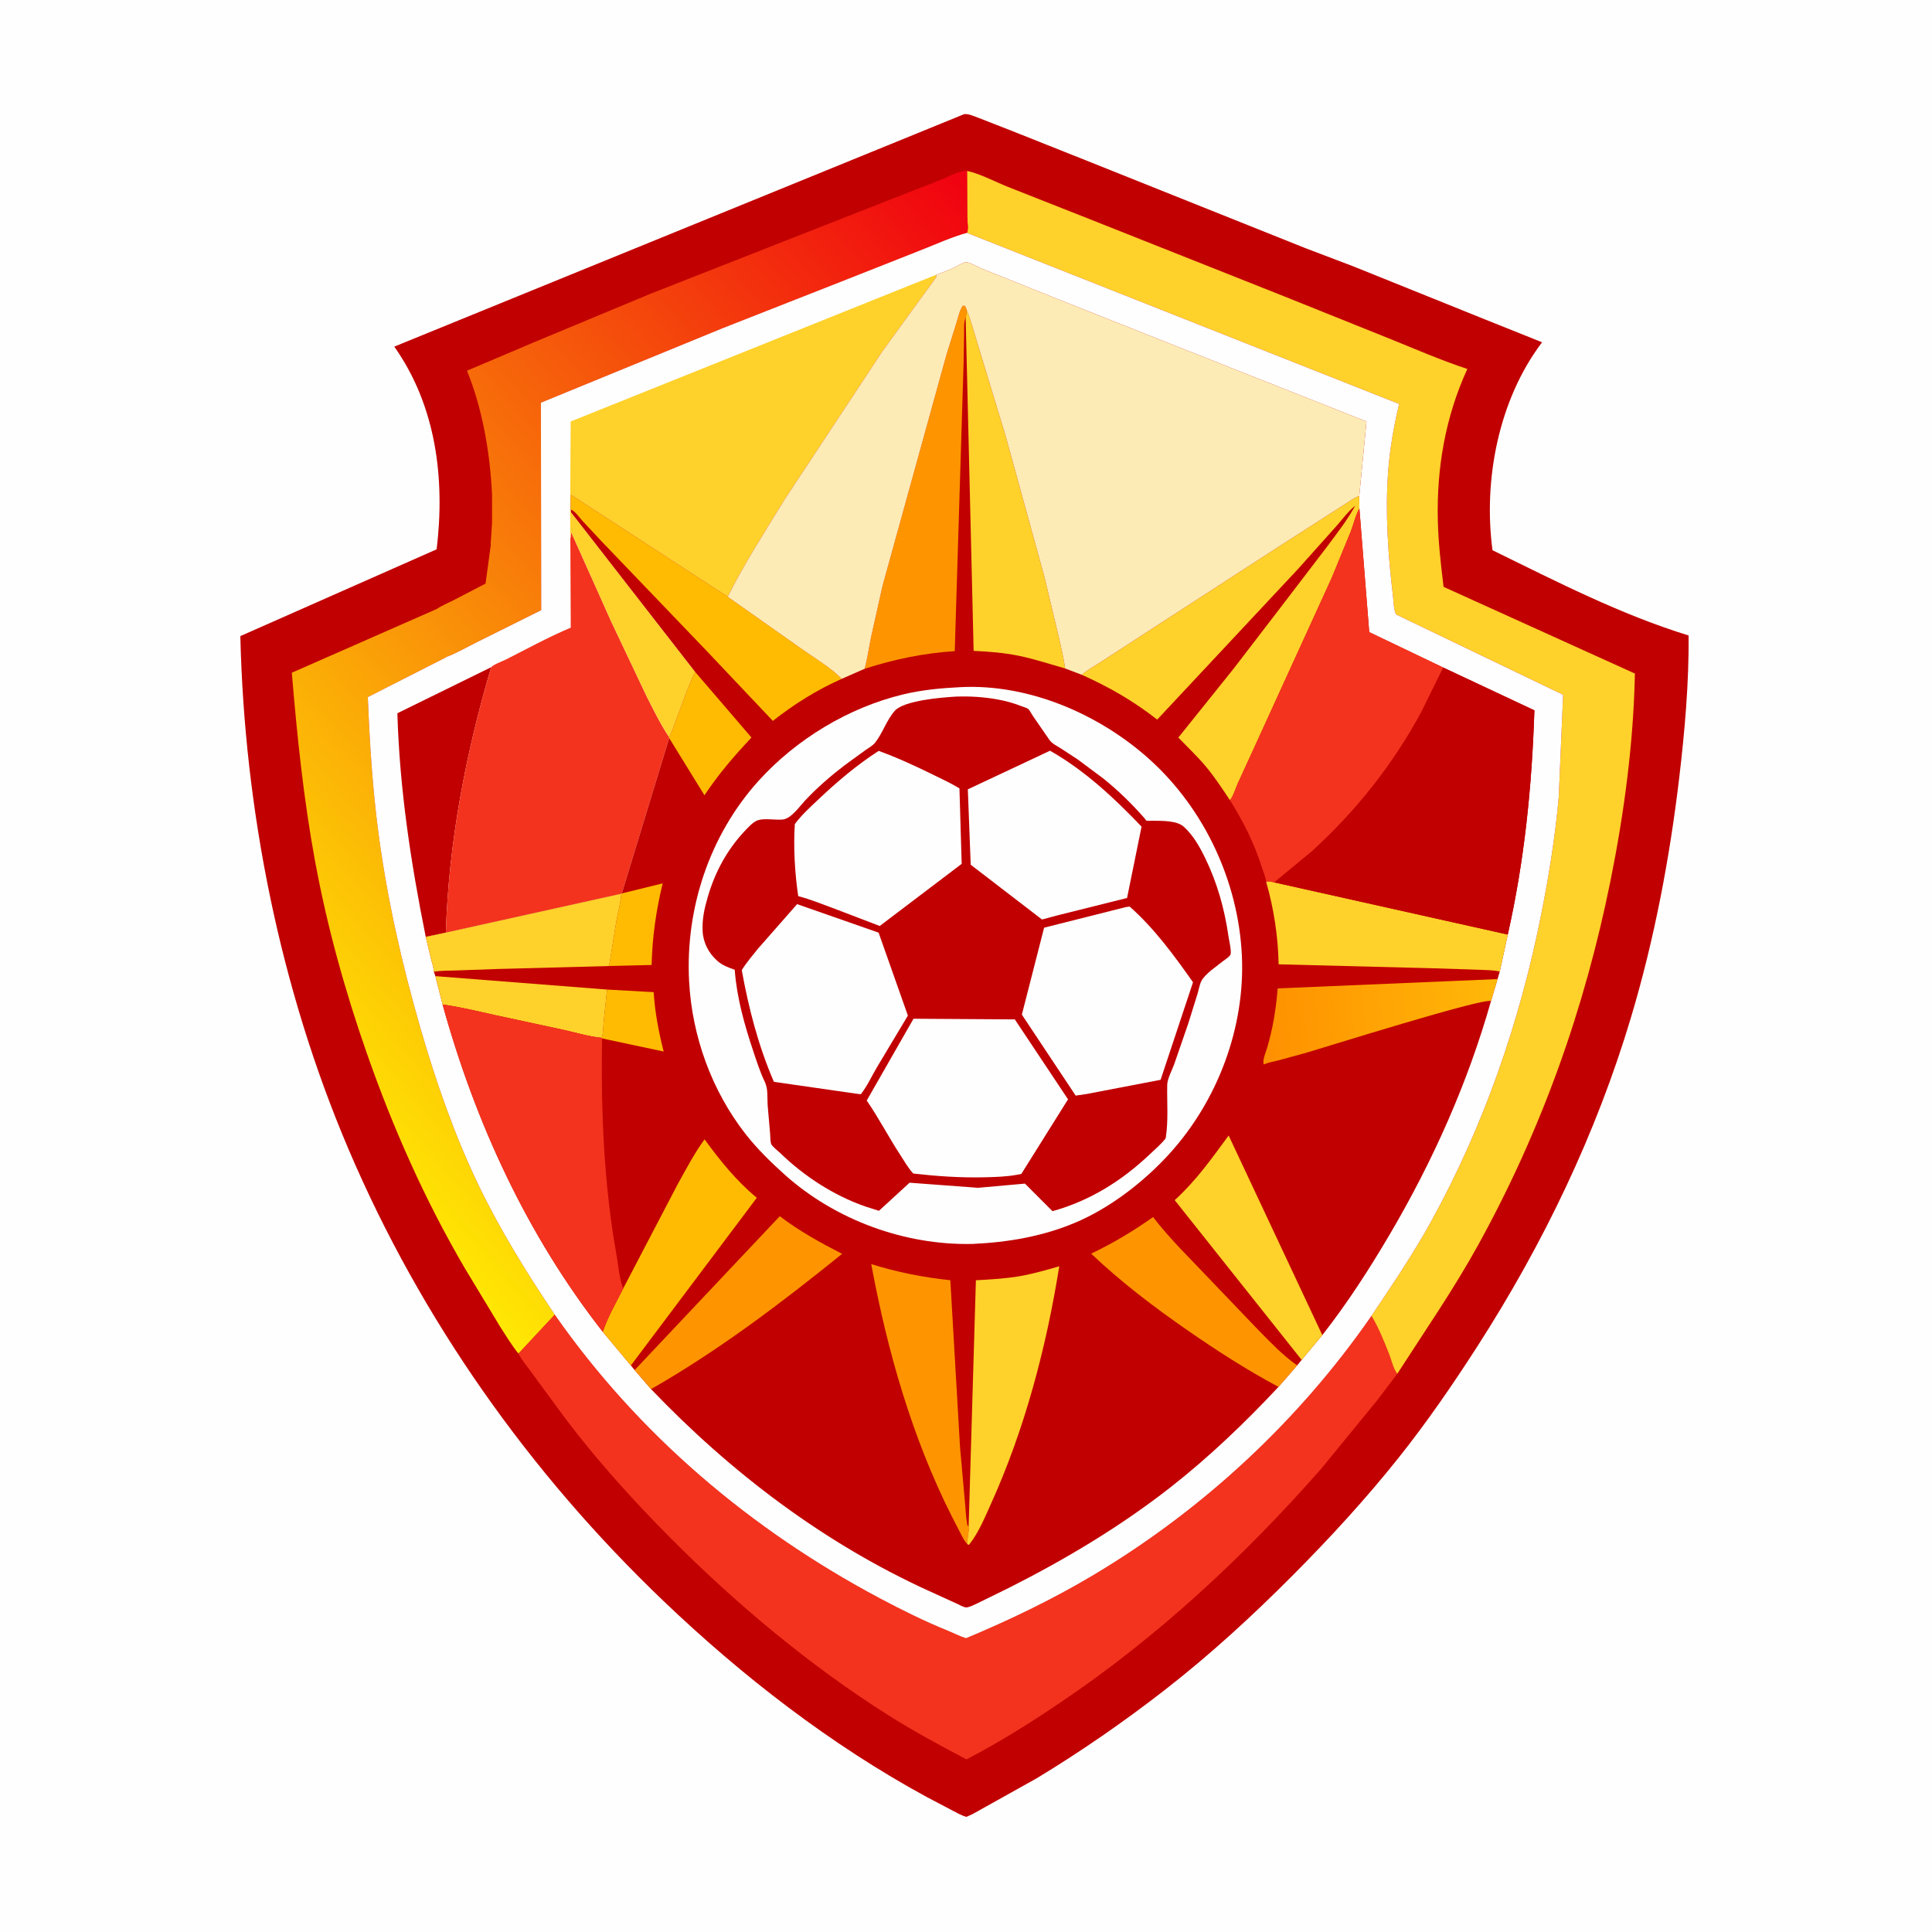 <svg version="1.1" xmlns="http://www.w3.org/2000/svg" style="display: block;" viewBox="0 0 2048 2048" width="1024" height="1024">
<defs>
	<linearGradient id="Gradient1" gradientUnits="userSpaceOnUse" x1="280.324" y1="1120.11" x2="1173.63" y2="355.901">
		<stop class="stop0" offset="0" stop-opacity="1" stop-color="rgb(255,232,3)"/>
		<stop class="stop1" offset="1" stop-opacity="1" stop-color="rgb(240,0,16)"/>
	</linearGradient>
	<linearGradient id="Gradient2" gradientUnits="userSpaceOnUse" x1="1337.56" y1="1088.06" x2="1586.32" y2="1064.93">
		<stop class="stop0" offset="0" stop-opacity="1" stop-color="rgb(255,144,0)"/>
		<stop class="stop1" offset="1" stop-opacity="1" stop-color="rgb(255,184,8)"/>
	</linearGradient>
</defs>
<path transform="translate(0,0)" fill="rgb(254,254,254)" d="M -0 -0 L 2048 0 L 2048 2048 L -0 2048 L -0 -0 z"/>
<path transform="translate(0,0)" fill="rgb(193,0,1)" d="M 1022.16 120.963 C 1027.09 120.584 1032.59 123.242 1037.17 124.893 L 1071.74 138.397 L 1150.43 169.714 L 1384 263.125 L 1434.79 282.443 L 1574.71 338.816 L 1634.67 362.84 C 1588.63 423.509 1572.14 508.74 1582.11 583.268 C 1649.83 616.382 1717.73 651.396 1790.01 673.646 C 1790.38 723.885 1785.95 774.872 1780.02 824.719 C 1769.83 910.408 1753.66 995.749 1728.93 1078.48 C 1691.96 1202.14 1635.89 1318.57 1566.22 1426.96 C 1540.21 1467.44 1512.71 1507.47 1482.7 1545.13 C 1447.65 1589.1 1410.08 1629.98 1370.47 1669.81 C 1327.87 1712.66 1282.79 1754.04 1235.07 1791.16 C 1191.72 1824.89 1146 1856.59 1099 1885.02 L 1031.1 1922.94 L 1024.5 1925.95 C 1019.09 1924.57 1013.95 1921.43 1009 1918.89 L 982.375 1904.9 C 881.112 1849.87 786.867 1776.95 703.644 1697.43 C 561.496 1561.62 446.447 1399.04 369.317 1217.92 C 296.898 1047.87 259.073 858.858 254.771 674.302 L 462.86 582.288 C 471.898 507.376 462.364 430.335 417.945 367.428 L 1022.16 120.963 z"/>
<path transform="translate(0,0)" fill="rgb(243,51,30)" d="M 588.044 1393.5 C 677.016 1520.92 796.134 1621.72 932.971 1694.41 C 956.371 1706.84 980.013 1718.55 1004.57 1728.52 C 1010.97 1731.12 1017.53 1734.58 1024.08 1736.57 C 1070.2 1717.25 1115.29 1695.64 1158.29 1670.04 C 1274.74 1600.73 1376.67 1506.26 1453.78 1394.85 C 1461.33 1407.1 1467.14 1421.91 1472.49 1435.23 C 1474.97 1441.4 1476.96 1451.29 1481.21 1456.22 L 1459.73 1484.6 L 1400.12 1557.43 C 1318.4 1650.3 1227.14 1735.24 1124.41 1804.52 C 1092.07 1826.33 1059.15 1847.04 1024.5 1865.02 C 996.365 1850.18 968.325 1835.11 941.423 1818.08 C 858.245 1765.41 780.897 1700.72 711.498 1631.09 C 668.51 1587.95 627.212 1541.98 591.258 1492.78 L 562.879 1454.11 C 558.369 1447.88 553.002 1441.62 549.516 1434.78 L 588.044 1393.5 z"/>
<path transform="translate(0,0)" fill="rgb(254,209,43)" d="M 1025.08 181.133 C 1039.26 184.288 1054.65 192.581 1068.29 198.037 L 1155.74 232.552 L 1362 314.432 L 1472.34 358.753 C 1499.75 369.8 1527.37 381.876 1555.43 391.101 C 1532.06 442.271 1522.83 495.983 1524.15 552.039 C 1524.7 575.41 1527.44 598.882 1530.24 622.08 L 1733.07 714.004 C 1731.59 787.229 1721.77 861.383 1707.31 933.105 C 1679.84 1069.34 1634.15 1197.82 1567.03 1319.52 C 1540.89 1366.92 1510.45 1410.81 1481.21 1456.22 C 1476.96 1451.29 1474.97 1441.4 1472.49 1435.23 C 1467.14 1421.91 1461.33 1407.1 1453.78 1394.85 C 1475.88 1362 1497.59 1329.96 1516.79 1295.23 C 1573.04 1193.52 1611.42 1082.1 1633.93 968.313 C 1642.03 927.39 1648.71 886.032 1652.35 844.452 L 1656.97 736.497 L 1479.96 651.405 C 1477.27 646.684 1477.31 637.522 1476.62 631.825 C 1471.4 588.987 1468.26 543.3 1471.45 500.281 C 1473.25 475.96 1477.48 451.926 1483.12 428.217 L 1026.22 247.328 L 1025.07 246.804 C 1026.83 243.355 1025.38 234.407 1025.3 230.192 L 1025.08 181.133 z"/>
<path transform="translate(0,0)" fill="url(#Gradient1)" d="M 520.273 577.554 C 519.88 576.497 520.43 572.957 520.5 571.835 L 521.606 553.8 L 521.609 524.971 C 519.642 481.247 511.651 433.661 495.01 392.95 L 567.249 362.312 L 689.131 311.561 L 957.309 206.192 L 996.057 191.123 C 1004.1 187.903 1016.65 180.581 1025.08 181.133 L 1025.3 230.192 C 1025.38 234.407 1026.83 243.355 1025.07 246.804 C 1008.88 251.248 993.227 258.429 977.603 264.594 L 897.09 296.397 L 765.65 348.052 L 573.388 426.875 L 573.641 594.393 L 573.702 646.828 L 506.386 680.3 C 495.631 685.597 484.403 692.25 473.211 696.429 L 471.65 697.381 L 389.904 738.962 C 391.851 786.893 394.798 834.823 401.084 882.405 C 410.385 952.811 426.017 1021.83 445.716 1090 C 461.987 1146.3 481.75 1203.29 507.203 1256.15 C 530.314 1304.14 558.352 1349.36 588.044 1393.5 L 549.516 1434.78 C 542.411 1425.98 536.284 1415.85 530.151 1406.33 L 492.563 1344.09 C 450.283 1271.72 416.512 1195.57 388.854 1116.52 C 365.621 1050.12 346.749 982.186 333.994 912.976 C 321.77 846.652 314.917 780.224 309.346 713.116 L 462.909 645.578 C 468.386 641.842 475.125 639.159 481.061 636.102 L 514.709 618.633 L 520.273 577.554 z"/>
<path transform="translate(0,0)" fill="rgb(254,254,254)" d="M 1025.07 246.804 L 1026.22 247.328 L 1483.12 428.217 C 1477.48 451.926 1473.25 475.96 1471.45 500.281 C 1468.26 543.3 1471.4 588.987 1476.62 631.825 C 1477.31 637.522 1477.27 646.684 1479.96 651.405 L 1656.97 736.497 L 1652.35 844.452 C 1648.71 886.032 1642.03 927.39 1633.93 968.313 C 1611.42 1082.1 1573.04 1193.52 1516.79 1295.23 C 1497.59 1329.96 1475.88 1362 1453.78 1394.85 C 1376.67 1506.26 1274.74 1600.73 1158.29 1670.04 C 1115.29 1695.64 1070.2 1717.25 1024.08 1736.57 C 1017.53 1734.58 1010.97 1731.12 1004.57 1728.52 C 980.013 1718.55 956.371 1706.84 932.971 1694.41 C 796.134 1621.72 677.016 1520.92 588.044 1393.5 C 558.352 1349.36 530.314 1304.14 507.203 1256.15 C 481.75 1203.29 461.987 1146.3 445.716 1090 C 426.017 1021.83 410.385 952.811 401.084 882.405 C 394.798 834.823 391.851 786.893 389.904 738.962 L 471.65 697.381 L 473.211 696.429 C 484.403 692.25 495.631 685.597 506.386 680.3 L 573.702 646.828 L 573.641 594.393 L 573.388 426.875 L 765.65 348.052 L 897.09 296.397 L 977.603 264.594 C 993.227 258.429 1008.88 251.248 1025.07 246.804 z"/>
<path transform="translate(0,0)" fill="rgb(193,0,1)" d="M 451.312 993.129 C 435.491 914.556 423.563 836.283 421.242 756.074 L 520.656 707.252 C 493.69 798.809 475.563 892.929 472.639 988.619 L 451.312 993.129 z"/>
<path transform="translate(0,0)" fill="rgb(243,51,30)" d="M 604.581 571.025 L 605.5 564.19 L 648.044 659.124 L 685.609 738.374 C 692.902 752.741 700.268 767.848 709.242 781.237 L 709.364 782.366 L 659.096 947.073 L 658.53 947.449 L 472.639 988.619 C 475.563 892.929 493.69 798.809 520.656 707.252 C 523.102 704.421 532.703 700.926 536.307 699.105 C 558.892 687.691 581.736 675.122 605.032 665.337 L 604.581 571.025 z"/>
<path transform="translate(0,0)" fill="rgb(254,209,43)" d="M 992.101 291.346 L 992.617 293.615 L 935.34 372.524 L 832.078 529 C 811.252 562.921 789.263 597.041 771.441 632.64 L 605.201 524.504 L 605.089 540.181 L 605.289 543.059 L 736.895 712.268 C 728.86 728.589 723.092 746.676 716.505 763.658 C 714.33 769.266 712.428 776.188 709.242 781.237 C 700.268 767.848 692.902 752.741 685.609 738.374 L 648.044 659.124 L 605.5 564.19 L 604.581 571.025 L 604.387 544.78 L 604.945 446.792 L 992.101 291.346 z"/>
<path transform="translate(0,0)" fill="rgb(193,0,1)" d="M 992.101 291.346 C 998.987 289.014 1005.56 286.413 1012.13 283.277 C 1014.8 282.001 1021.74 277.676 1024.35 277.899 C 1028.45 278.249 1036.58 283.053 1040.83 284.763 L 1119.77 316.508 L 1306.54 390.615 L 1448.54 446.821 L 1440.86 525.799 L 1441.01 539.057 L 1451.44 670.088 L 1529.94 707.653 L 1626.52 752.991 C 1623.89 833.535 1616.05 911.904 1598.31 990.678 L 1589.82 1029.87 L 1587.44 1037.88 L 1580.53 1061.14 C 1555.93 1147.93 1518.98 1230.63 1473.33 1308.27 C 1451.52 1345.35 1428.3 1381.37 1401.72 1415.27 L 1379.81 1441.56 L 1375.04 1447.36 L 1355.27 1470.16 C 1319.71 1508.17 1281.89 1544.38 1240.88 1576.52 C 1187.85 1618.06 1129.49 1652.91 1069.44 1683.21 L 1035.49 1699.86 C 1032.68 1701.13 1027.17 1704.03 1024.18 1703.92 C 1021.38 1703.81 1017.09 1701.23 1014.45 1700.03 L 985.194 1686.7 C 873.336 1635.81 774.793 1561 690.137 1472.52 L 672.764 1452.32 L 668.736 1447.45 L 638.978 1411.79 C 558.648 1309.2 503.867 1190.08 469.154 1064.84 L 461.504 1034.75 L 459.9 1030.07 C 459.802 1025.68 458.114 1021.24 457.024 1017 L 451.312 993.129 L 472.639 988.619 L 658.53 947.449 L 659.096 947.073 L 709.364 782.366 L 709.242 781.237 C 712.428 776.188 714.33 769.266 716.505 763.658 C 723.092 746.676 728.86 728.589 736.895 712.268 L 605.289 543.059 L 605.089 540.181 L 605.201 524.504 L 771.441 632.64 C 789.263 597.041 811.252 562.921 832.078 529 L 935.34 372.524 L 992.617 293.615 L 992.101 291.346 z"/>
<path transform="translate(0,0)" fill="rgb(255,187,2)" d="M 643.512 1048.97 L 692.893 1051.73 C 694.277 1073.18 698.196 1093.84 703.498 1114.65 L 638.188 1100.75 L 637.92 1100.11 C 639.661 1094.84 639.463 1087.99 640.01 1082.41 L 643.512 1048.97 z"/>
<path transform="translate(0,0)" fill="rgb(255,187,2)" d="M 659.096 947.073 L 702.431 936.416 C 695.502 965.313 691.454 993.161 690.726 1022.92 L 645.749 1024.02 L 653.42 976.219 C 655.18 966.67 658.048 957.162 658.53 947.449 L 659.096 947.073 z"/>
<path transform="translate(0,0)" fill="rgb(255,187,2)" d="M 736.895 712.268 L 796.584 781.802 C 778.412 801.169 761.418 820.809 746.758 843.041 L 709.364 782.366 L 709.242 781.237 C 712.428 776.188 714.33 769.266 716.505 763.658 C 723.092 746.676 728.86 728.589 736.895 712.268 z"/>
<path transform="translate(0,0)" fill="rgb(254,209,43)" d="M 461.504 1034.75 L 643.512 1048.97 L 640.01 1082.41 C 639.463 1087.99 639.661 1094.84 637.92 1100.11 C 624.68 1099 610.309 1094.48 597.242 1091.67 L 524.591 1076.01 C 506.323 1071.98 487.683 1067.35 469.154 1064.84 L 461.504 1034.75 z"/>
<path transform="translate(0,0)" fill="rgb(254,209,43)" d="M 472.639 988.619 L 658.53 947.449 C 658.048 957.162 655.18 966.67 653.42 976.219 L 645.749 1024.02 L 527.057 1027.19 L 483.903 1028.7 C 476.05 1029.02 467.63 1028.79 459.9 1030.07 C 459.802 1025.68 458.114 1021.24 457.024 1017 L 451.312 993.129 L 472.639 988.619 z"/>
<path transform="translate(0,0)" fill="url(#Gradient2)" d="M 1339.75 1128.37 C 1337.78 1124.46 1341.81 1115.47 1343.09 1111.16 C 1349.28 1090.39 1352.7 1069.33 1354.37 1047.75 L 1587.44 1037.88 L 1580.53 1061.14 C 1570.92 1057.89 1406.48 1109.59 1384.23 1116.09 L 1355.99 1123.84 C 1350.77 1125.18 1344.64 1126.18 1339.75 1128.37 z"/>
<path transform="translate(0,0)" fill="rgb(254,149,0)" d="M 672.764 1452.32 L 826.58 1289.26 C 847.319 1305 869.592 1317.29 892.687 1329.13 C 827.97 1381.34 762.469 1431.15 690.137 1472.52 L 672.764 1452.32 z"/>
<path transform="translate(0,0)" fill="rgb(254,149,0)" d="M 1355.27 1470.16 C 1321.98 1452.4 1290.11 1431.86 1259.12 1410.39 C 1222.9 1385.28 1188.71 1359.27 1156.65 1328.94 C 1180.1 1317.72 1201.16 1305.1 1222.32 1290.14 C 1240.6 1314.03 1262.7 1335.14 1283.28 1357.01 L 1334.18 1410.18 C 1346.78 1422.99 1359.56 1436.43 1374.3 1446.84 L 1375.04 1447.36 L 1355.27 1470.16 z"/>
<path transform="translate(0,0)" fill="rgb(254,209,43)" d="M 1302.42 1203.7 L 1401.72 1415.27 L 1379.81 1441.56 L 1245.24 1272.21 C 1268.11 1251.36 1284.24 1228.36 1302.42 1203.7 z"/>
<path transform="translate(0,0)" fill="rgb(254,149,0)" d="M 1024.96 1636.03 C 1022.21 1633.74 1020.38 1629.49 1018.71 1626.34 L 1009.12 1607.75 C 966.772 1523.77 940.654 1432.2 923.546 1339.99 C 951.44 1348.73 978.377 1353.99 1007.39 1357.1 L 1017.67 1534.09 L 1022.81 1591.51 C 1023.68 1600.04 1023.82 1608.56 1025.42 1617 L 1026.81 1617.85 C 1027.28 1623.72 1025.66 1630.13 1024.96 1636.03 z"/>
<path transform="translate(0,0)" fill="rgb(255,187,2)" d="M 660.706 1365.7 L 718.72 1254.68 C 727.596 1238.88 736.115 1222.36 746.881 1207.77 C 763.137 1230.15 780.806 1252.01 802.238 1269.71 L 668.736 1447.45 L 638.978 1411.79 C 644.207 1395.94 653.279 1380.65 660.706 1365.7 z"/>
<path transform="translate(0,0)" fill="rgb(254,209,43)" d="M 1026.81 1617.85 L 1034.49 1357.12 C 1050.2 1356.23 1065.97 1355.43 1081.5 1352.69 C 1095.37 1350.24 1109.33 1346.22 1122.86 1342.3 C 1109.18 1428.09 1086.32 1514.87 1050.43 1594.21 C 1043.91 1608.63 1037.19 1625.14 1027.22 1637.5 C 1025.45 1637.27 1026.26 1637.66 1024.96 1636.03 C 1025.66 1630.13 1027.28 1623.72 1026.81 1617.85 z"/>
<path transform="translate(0,0)" fill="rgb(254,209,43)" d="M 1342.19 934.874 C 1345.14 933.657 1347.74 934.789 1350.83 935.373 L 1598.31 990.678 L 1589.82 1029.87 C 1582.79 1028.18 1574.41 1028.36 1567.13 1027.96 L 1518.52 1026.39 L 1355.39 1022.22 C 1354.84 992.79 1350.34 963.171 1342.19 934.874 z"/>
<path transform="translate(0,0)" fill="rgb(255,187,2)" d="M 605.089 540.181 L 605.201 524.504 L 771.441 632.64 L 850.178 688.159 C 863.637 697.687 880.782 707.733 892.228 719.604 C 865.578 731.464 842.134 746.252 819.252 764.175 L 749.491 690.411 L 637.438 573.572 L 616.994 551.66 C 613.922 548.213 609.337 541.48 605.089 540.181 z"/>
<path transform="translate(0,0)" fill="rgb(254,209,43)" d="M 1024.25 327.041 C 1029.26 339.291 1032.64 352.902 1036.64 365.554 L 1065.97 462.051 L 1107.01 611 L 1122.46 675.754 C 1124.79 686.598 1127.67 697.572 1129.05 708.576 C 1112.5 703.894 1096.31 698.471 1079.4 695.05 C 1063.63 691.858 1048.11 690.71 1032.08 689.948 L 1023.64 336.78 C 1024.7 334.771 1024.21 329.48 1024.25 327.041 z"/>
<path transform="translate(0,0)" fill="rgb(254,149,0)" d="M 916.583 708.939 C 919.493 697.819 921.118 686.384 923.426 675.131 L 935.511 621.065 L 1003.32 375.875 L 1013.95 341.948 C 1015.78 336.144 1017.06 329.21 1020.5 324.144 L 1022.88 324.2 L 1024.25 327.041 C 1024.21 329.48 1024.7 334.771 1023.64 336.78 C 1021.48 341.569 1022.09 347.562 1022 352.779 L 1021.47 384.622 L 1012.06 690.245 C 979.116 692.375 948.022 698.806 916.583 708.939 z"/>
<path transform="translate(0,0)" fill="rgb(254,209,43)" d="M 1146.67 715.287 C 1152.54 710.116 1160.5 705.955 1167.04 701.6 L 1227.63 662.281 L 1355.06 579.725 L 1424.96 534.848 C 1430 531.858 1435.23 527.44 1440.86 525.799 L 1441.01 539.057 C 1436.9 546.221 1434.86 555.611 1431.89 563.399 L 1411.57 612.843 L 1327.44 797.049 L 1311.93 830.845 C 1309.54 836.283 1307.6 843.652 1303.78 848.203 C 1295.75 836.192 1287.61 823.714 1278.34 812.633 C 1269.34 801.883 1258.82 791.964 1249.09 781.847 L 1307.44 709.134 L 1352.46 650.476 L 1407.49 578.505 C 1417.52 564.842 1428.5 551.012 1436.56 536.095 C 1429.21 541.858 1422.96 550.57 1416.7 557.599 L 1376.3 602.787 L 1226.68 762.807 C 1201.61 743.142 1175.68 728.256 1146.67 715.287 z"/>
<path transform="translate(0,0)" fill="rgb(243,51,30)" d="M 469.154 1064.84 C 487.683 1067.35 506.323 1071.98 524.591 1076.01 L 597.242 1091.67 C 610.309 1094.48 624.68 1099 637.92 1100.11 L 638.188 1100.75 C 637.023 1178.44 640.036 1255.36 653.804 1332 C 655.655 1342.3 656.529 1356.24 660.706 1365.7 C 653.279 1380.65 644.207 1395.94 638.978 1411.79 C 558.648 1309.2 503.867 1190.08 469.154 1064.84 z"/>
<path transform="translate(0,0)" fill="rgb(243,51,30)" d="M 1441.01 539.057 L 1451.44 670.088 L 1529.94 707.653 L 1506.61 755.013 C 1476.37 810.887 1437.4 860.004 1390.39 902.711 L 1350.83 935.373 C 1347.74 934.789 1345.14 933.657 1342.19 934.874 C 1341.6 929.706 1339.17 924.199 1337.58 919.226 C 1329.49 893.828 1317.94 870.736 1303.78 848.203 C 1307.6 843.652 1309.54 836.283 1311.93 830.845 L 1327.44 797.049 L 1411.57 612.843 L 1431.89 563.399 C 1434.86 555.611 1436.9 546.221 1441.01 539.057 z"/>
<path transform="translate(0,0)" fill="rgb(193,0,1)" d="M 1529.94 707.653 L 1626.52 752.991 C 1623.89 833.535 1616.05 911.904 1598.31 990.678 L 1350.83 935.373 L 1390.39 902.711 C 1437.4 860.004 1476.37 810.887 1506.61 755.013 L 1529.94 707.653 z"/>
<path transform="translate(0,0)" fill="rgb(253,235,182)" d="M 992.101 291.346 C 998.987 289.014 1005.56 286.413 1012.13 283.277 C 1014.8 282.001 1021.74 277.676 1024.35 277.899 C 1028.45 278.249 1036.58 283.053 1040.83 284.763 L 1119.77 316.508 L 1306.54 390.615 L 1448.54 446.821 L 1440.86 525.799 C 1435.23 527.44 1430 531.858 1424.96 534.848 L 1355.06 579.725 L 1227.63 662.281 L 1167.04 701.6 C 1160.5 705.955 1152.54 710.116 1146.67 715.287 L 1129.05 708.576 C 1127.67 697.572 1124.79 686.598 1122.46 675.754 L 1107.01 611 L 1065.97 462.051 L 1036.64 365.554 C 1032.64 352.902 1029.26 339.291 1024.25 327.041 L 1022.88 324.2 L 1020.5 324.144 C 1017.06 329.21 1015.78 336.144 1013.95 341.948 L 1003.32 375.875 L 935.511 621.065 L 923.426 675.131 C 921.118 686.384 919.493 697.819 916.583 708.939 L 892.228 719.604 C 880.782 707.733 863.637 697.687 850.178 688.159 L 771.441 632.64 C 789.263 597.041 811.252 562.921 832.078 529 L 935.34 372.524 L 992.617 293.615 L 992.101 291.346 z"/>
<path transform="translate(0,0)" fill="rgb(254,254,254)" d="M 1017.57 728.44 L 1018.52 728.384 C 1090.77 724.797 1165.49 757.107 1218.58 804.993 C 1276.88 857.572 1312.74 934.518 1316.44 1013.01 C 1320.03 1089.11 1290.68 1167.05 1239.43 1223.25 C 1212.32 1252.98 1176.67 1280.55 1139.54 1296.18 C 1104.92 1310.76 1068.14 1316.95 1030.84 1318.63 C 959.064 1320.21 885.565 1293.22 832.14 1245.48 C 817.28 1232.2 802.493 1217.71 790.215 1201.97 C 754.345 1155.97 733.648 1098.56 730.496 1040.5 C 726.304 963.307 752.074 885.372 804.062 827.781 C 843.83 783.727 899.442 750.062 957.215 736.148 C 977.131 731.352 997.166 729.435 1017.57 728.44 z"/>
<path transform="translate(0,0)" fill="rgb(193,0,1)" d="M 1013.59 738.426 C 1028.31 737.892 1042.76 738.808 1057.27 741.404 C 1066.37 743.033 1074.94 745.465 1083.55 748.867 C 1085.15 749.504 1088.5 750.366 1089.8 751.399 C 1091.46 752.727 1093.43 756.783 1094.73 758.658 L 1112.19 783.98 C 1115.14 788.25 1119.68 790.288 1124 792.967 L 1142.4 805.034 L 1169.27 825.029 C 1185.41 837.976 1199.87 852.103 1213.48 867.674 C 1214.14 868.425 1214.53 869.537 1215.45 869.93 C 1216.34 870.311 1220.66 869.992 1221.87 870.019 C 1231.63 870.242 1247.34 869.523 1255.02 876.494 C 1264.81 885.395 1271.71 897.601 1277.45 909.387 C 1290.37 935.877 1298.08 963.579 1302.26 992.654 C 1303.02 997.945 1305.22 1006.12 1304.58 1011.11 C 1304.22 1013.83 1298.73 1017.03 1296.6 1018.74 C 1290.31 1023.8 1277.18 1032.59 1273.55 1039.82 C 1271.59 1043.74 1270.73 1049.12 1269.46 1053.35 L 1259.69 1084.73 L 1244.61 1128.37 C 1242.43 1134.32 1237.41 1143.75 1237.29 1149.94 C 1236.95 1168.7 1238.66 1187.97 1235.68 1206.61 C 1231.09 1212.68 1224.62 1218.12 1219.09 1223.36 C 1189.29 1251.65 1155.47 1272.86 1115.69 1283.89 L 1086.5 1254.68 L 1036.75 1259.12 L 964.178 1253.72 L 931.705 1283.52 L 917.063 1278.85 C 883.875 1267.29 852.385 1246.83 827.21 1222.41 C 824.852 1220.12 818.989 1215.65 817.603 1212.91 C 816.466 1210.65 816.611 1204.55 816.37 1201.97 L 813.729 1171.33 C 813.193 1162.9 814.409 1154.36 810.605 1146.54 C 805.601 1136.26 801.872 1124.31 798.227 1113.45 C 789.179 1086.49 781.13 1057.65 778.939 1029.16 L 778.857 1027.97 C 772.264 1025.69 765.802 1023.35 760.5 1018.65 C 751.033 1010.25 745.294 999.128 744.78 986.47 C 744.266 973.792 746.761 962.833 750.281 950.75 C 757.832 924.829 770.265 901.58 788.691 881.701 C 792.199 877.916 798.581 870.825 803.703 869.354 C 810.944 867.274 821.707 869.383 829.5 868.762 C 838.514 868.043 847.584 854.823 853.38 848.631 C 866.19 834.948 880.366 822.667 895.244 811.285 L 916.954 795.485 C 920.148 793.216 924.969 790.556 927.395 787.564 C 935.58 777.469 939.738 763.356 948.476 753.506 C 958.314 742.414 998.973 739.234 1013.59 738.426 z"/>
<path transform="translate(0,0)" fill="rgb(254,254,254)" d="M 1113.08 795.79 C 1150.01 816.814 1180.94 845.726 1210.1 876.25 L 1194.73 951.89 L 1120.81 970.359 L 1104.6 974.726 L 1028.99 916.648 L 1025.94 836.734 L 1113.08 795.79 z"/>
<path transform="translate(0,0)" fill="rgb(254,254,254)" d="M 931.451 795.982 C 950.373 802.819 969.344 811.537 987.397 820.385 C 997.366 825.271 1007.55 829.954 1017.06 835.691 L 1019.42 915.713 L 932.559 981.587 L 884.991 963.4 C 872.243 958.708 859.277 953.353 846.128 949.943 C 842.503 924.706 840.975 899.029 842.53 873.565 C 849.35 864.277 858.56 855.901 866.921 847.978 C 886.704 829.228 908.468 810.652 931.451 795.982 z"/>
<path transform="translate(0,0)" fill="rgb(254,254,254)" d="M 844.966 958.419 L 931.355 988.645 L 962.401 1076.56 L 929.698 1131.17 C 924.177 1140.43 919.188 1151.57 912.5 1159.92 L 907.145 1159.28 L 820.385 1146.79 C 803.913 1108.77 793.653 1069.06 786.303 1028.41 C 791.137 1020.53 797.396 1013.21 803.188 1006 L 844.966 958.419 z"/>
<path transform="translate(0,0)" fill="rgb(254,254,254)" d="M 1193.63 961.5 L 1197.5 961.013 C 1223.51 983.941 1244.76 1013.01 1264.64 1041.25 L 1230.28 1144.65 L 1151.24 1159.8 L 1140.25 1161.38 L 1083.22 1075.55 L 1106.79 983.388 L 1193.63 961.5 z"/>
<path transform="translate(0,0)" fill="rgb(254,254,254)" d="M 968.362 1079.9 L 1075.74 1080.6 L 1132.16 1165.35 L 1082.63 1244.45 L 1078.78 1245.17 C 1067 1247.41 1054.86 1247.73 1042.88 1247.99 C 1017.67 1248.55 993.111 1246.84 968.094 1244 C 962.759 1238.26 958.573 1230.79 954.272 1224.2 C 941.951 1205.34 931.508 1185.1 918.764 1166.61 L 968.362 1079.9 z"/>
</svg>